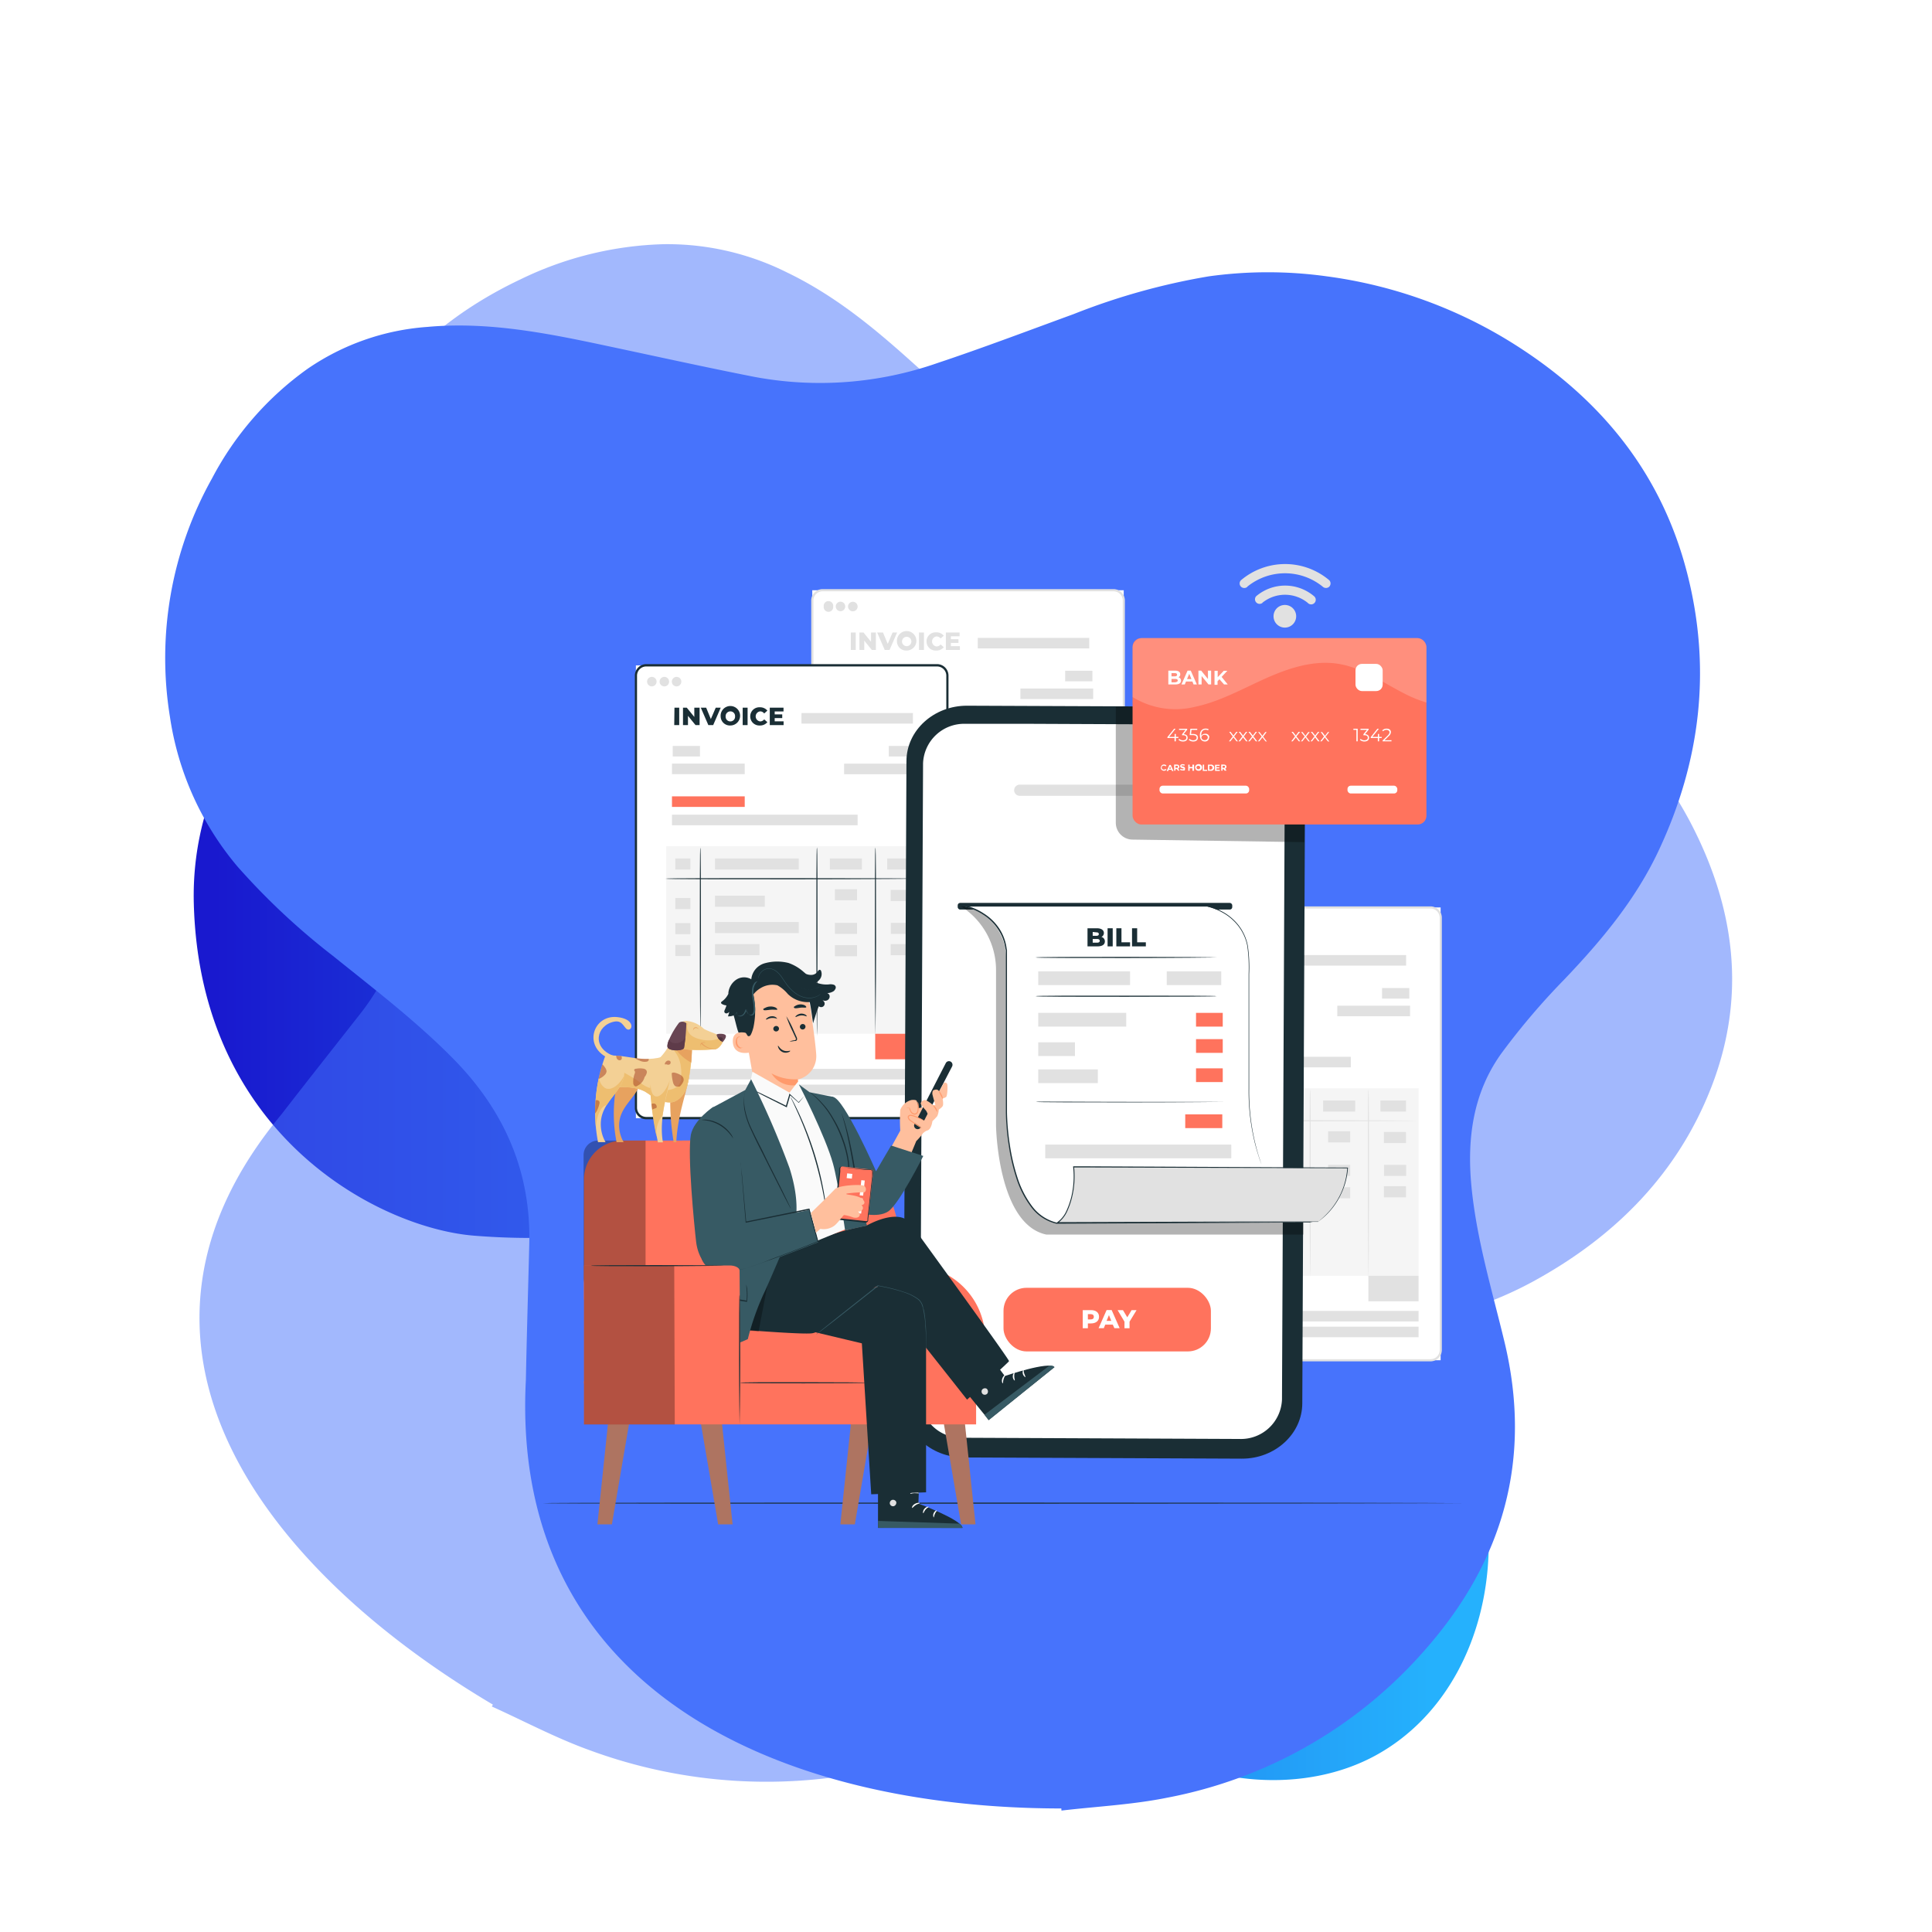 <svg xmlns="http://www.w3.org/2000/svg" xmlns:xlink="http://www.w3.org/1999/xlink" viewBox="0 0 256 256"><defs><style>.cls-1{isolation:isolate;}.cls-2{opacity:0.9;fill:url(#Degradado_sin_nombre_1815);}.cls-3,.cls-6{fill:#4773fc;}.cls-3,.cls-4{opacity:0.5;}.cls-5{opacity:0.35;mix-blend-mode:multiply;}.cls-7{fill:#fff;}.cls-8{fill:#e1e1e1;}.cls-9{fill:#f5f5f5;}.cls-10{fill:#1a2e35;}.cls-11{fill:#ff735d;}.cls-12{opacity:0.3;}.cls-13{opacity:0.2;}.cls-14{fill:#ae7461;}.cls-15{fill:#ffbf9d;}.cls-16{fill:#ff9a6c;}.cls-17{fill:#375a64;}.cls-18{fill:#fafafa;}.cls-19{fill:#e7a25f;}.cls-20{fill:#f3d095;}.cls-21{fill:#eebe70;}.cls-22{fill:#684553;}.cls-23{fill:#4e323d;}.cls-24{fill:#5e3b49;}.cls-25{opacity:0.49;}.cls-26{fill:#a0381e;}</style><linearGradient id="Degradado_sin_nombre_1815" x1="28.55" y1="138.83" x2="189.55" y2="138.83" gradientUnits="userSpaceOnUse"><stop offset="0" stop-color="#0000ca"></stop><stop offset="1" stop-color="#0da9fd"></stop></linearGradient></defs><g class="cls-1"><g id="Layer_1" data-name="Layer 1"><path class="cls-2" d="M175.71,41.81c-14.79-.5-26.27,9.49-32,21.76-4.5,9.75-6.5,21.57-15,28C113.56,102.86,98.19,88.6,84,79c-19.37-13.08-59.18,7.93-58.32,40.73.82,30.89,24.77,43,37.1,44a91.79,91.79,0,0,0,25-1.39c9.22-1.83,18.12-5.16,28-4.21s21.33,8.08,23,17.75c1.07,6.14-2,11.4-3.48,17C132,205,137.22,221,149.19,229.59c10.23,7.34,23.77,8.12,33.11,3s14.55-15.51,14.94-26.69a32.85,32.85,0,0,0-4.11-17.69c-5.06-8.75-14.43-14.46-22.84-20.44s-17-13.93-18.34-23.31c-1.38-10,6.32-17.55,15.07-21.09s18.89-4.4,27.48-8.23a34.92,34.92,0,0,0,19.69-39.69C210.42,58.42,192.94,42.39,175.71,41.81Z"></path><path class="cls-3" d="M223.92,108.84a56.88,56.88,0,0,0-15.43-18.26,58.33,58.33,0,0,0-13.23-7.82,96.18,96.18,0,0,0-17.87-5.17c-6.26-1.34-12.54-2.6-18.75-4.1A49.42,49.42,0,0,1,137.1,62.72c-4.8-4.24-9.48-8.58-14.2-12.88-5.67-5.16-11.39-10.26-18.62-13.74a35.41,35.41,0,0,0-16.47-3.74A46.07,46.07,0,0,0,69,37C59,41.73,51.41,48.68,46.63,58a32.55,32.55,0,0,0-3.52,19.35,75.86,75.86,0,0,0,4.1,15.28c2.12,6,4.46,12,5.79,18.27,1.81,8.46.33,16.31-5.28,23.45-3.49,4.45-7,8.88-10.46,13.35-24.92,30-3.13,59.69,28.05,78.17l-.14.25c4.27,1.93,8.41,4.14,12.82,5.74a67.77,67.77,0,0,0,39.55,2.32c15.42-3.67,26.32-11.93,31.87-25.58,2.42-5.94,4.46-12,7.82-17.65,3-5.07,7.12-9.22,13.23-11.28a104.49,104.49,0,0,1,12.47-3.19c7.08-1.43,13.94-3.26,20.2-6.67,11.22-6.12,19.26-14.58,23.6-25.68C231.47,132,229.92,120.25,223.92,108.84Z"></path><image class="cls-5" width="1023" height="1025" transform="translate(0.79 15) scale(0.24)"></image><path class="cls-6" d="M140.63,239.63c-37,0-73.09-15.44-70.95-56.76.12-6,.3-12,.45-18,.25-9.65-3.33-17.7-10-24.51-4.92-5-10.51-9.27-16-13.69A91.47,91.47,0,0,1,31.45,114.8,39.75,39.75,0,0,1,22.52,95,48.74,48.74,0,0,1,28.1,63.38a41.52,41.52,0,0,1,12.64-14.5A32,32,0,0,1,56.6,43.32c8.08-.74,15.92.83,23.75,2.5,6.52,1.38,13,2.82,19.57,4.11a47.19,47.19,0,0,0,24.34-1.84c6-2,12-4.28,18-6.47a88.2,88.2,0,0,1,17.89-5,56.79,56.79,0,0,1,15.68,0A61.78,61.78,0,0,1,199.66,45c11.92,7.25,20.4,17.25,23.91,31,3.22,12.61,1.77,24.81-3.73,36.58-3.06,6.57-7.6,12-12.55,17.19a93.13,93.13,0,0,0-8.32,9.77c-3.78,5.23-4.6,11.29-4,17.62.67,7,2.72,13.75,4.36,20.56,3.78,15.62-.15,29.19-10.6,41a60.21,60.21,0,0,1-34,19.47c-4.62.94-9.38,1.17-14.08,1.72Z"></path><polygon class="cls-7" points="148.9 138.21 107.63 138.21 107.63 78.21 148.9 78.21 148.9 78.21 148.9 138.21"></polygon><path class="cls-8" d="M147.54,138.35H109a1.51,1.51,0,0,1-1.51-1.51V79.57A1.52,1.52,0,0,1,109,78.06h38.55a1.51,1.51,0,0,1,1.5,1.51v57.27A1.5,1.5,0,0,1,147.54,138.35ZM109,78.35a1.22,1.22,0,0,0-1.22,1.22v57.27a1.23,1.23,0,0,0,1.22,1.23h38.55a1.23,1.23,0,0,0,1.22-1.23V79.57a1.22,1.22,0,0,0-1.22-1.22Z"></path><rect class="cls-8" x="111.64" y="131.67" width="34.34" height="1.4"></rect><rect class="cls-8" x="111.64" y="133.76" width="34.34" height="1.4"></rect><rect class="cls-9" x="111.64" y="102.16" width="34.34" height="24.85"></rect><path class="cls-10" d="M145.81,106.47s-7.67.08-17.14.08-17.14,0-17.14-.08,7.68-.07,17.14-.07S145.81,106.43,145.81,106.47Z"></path><path class="cls-10" d="M116.16,127s-.07-5.53-.07-12.35,0-12.35.07-12.35.08,5.53.08,12.35S116.2,127,116.16,127Z"></path><path class="cls-10" d="M131.61,127.3s-.07-5.59-.07-12.49,0-12.49.07-12.49.07,5.59.07,12.49S131.65,127.3,131.61,127.3Z"></path><path class="cls-10" d="M139.33,127.3s-.07-5.59-.07-12.49,0-12.49.07-12.49.08,5.59.08,12.49S139.38,127.3,139.33,127.3Z"></path><rect class="cls-8" x="112.84" y="103.79" width="2" height="1.47"></rect><rect class="cls-8" x="112.84" y="109.03" width="2" height="1.47"></rect><rect class="cls-8" x="112.84" y="112.35" width="2" height="1.47"></rect><rect class="cls-8" x="112.84" y="115.25" width="2" height="1.47"></rect><rect class="cls-8" x="133.33" y="103.79" width="4.25" height="1.47"></rect><rect class="cls-8" x="133.99" y="107.86" width="2.93" height="1.47"></rect><rect class="cls-8" x="133.99" y="112.32" width="2.93" height="1.47"></rect><rect class="cls-8" x="141.4" y="112.32" width="2.93" height="1.47"></rect><rect class="cls-8" x="133.99" y="115.28" width="2.93" height="1.47"></rect><rect class="cls-8" x="141.38" y="115.14" width="2.93" height="1.47"></rect><rect class="cls-8" x="141.38" y="107.96" width="2.93" height="1.47"></rect><rect class="cls-8" x="140.92" y="103.79" width="3.39" height="1.47"></rect><rect class="cls-8" x="118.1" y="103.79" width="11.1" height="1.47"></rect><rect class="cls-8" x="118.1" y="108.72" width="6.6" height="1.47"></rect><rect class="cls-8" x="118.1" y="112.21" width="11.1" height="1.47"></rect><rect class="cls-8" x="118.1" y="115.14" width="5.89" height="1.47"></rect><rect class="cls-8" x="139.33" y="127.02" width="6.65" height="3.38"></rect><rect class="cls-8" x="129.56" y="84.52" width="14.77" height="1.4"></rect><rect class="cls-8" x="112.51" y="88.88" width="3.61" height="1.4"></rect><rect class="cls-8" x="112.4" y="91.22" width="9.64" height="1.4"></rect><rect class="cls-8" x="141.14" y="88.88" width="3.61" height="1.4" transform="translate(285.89 179.16) rotate(180)"></rect><rect class="cls-8" x="135.22" y="91.22" width="9.64" height="1.4" transform="translate(280.07 183.85) rotate(180)"></rect><rect class="cls-8" x="112.4" y="95.56" width="9.64" height="1.4"></rect><rect class="cls-8" x="112.4" y="97.99" width="24.6" height="1.4"></rect><path class="cls-8" d="M112.74,83.81h.65v2.31h-.65Z"></path><path class="cls-8" d="M116.06,83.81v2.31h-.54l-1-1.23v1.23h-.64V83.81h.54l1,1.23V83.81Z"></path><path class="cls-8" d="M118.87,83.81l-1,2.31h-.64l-1-2.31H117l.63,1.51.64-1.51Z"></path><path class="cls-8" d="M118.85,85a1.29,1.29,0,1,1,1.29,1.2A1.22,1.22,0,0,1,118.85,85Zm1.91,0a.62.62,0,1,0-1.24,0,.62.62,0,1,0,1.24,0Z"></path><path class="cls-8" d="M121.77,83.81h.66v2.31h-.66Z"></path><path class="cls-8" d="M122.77,85a1.2,1.2,0,0,1,1.28-1.21,1.22,1.22,0,0,1,1,.44l-.41.37a.72.72,0,0,0-.55-.27.67.67,0,0,0,0,1.33.72.72,0,0,0,.55-.27l.41.37a1.22,1.22,0,0,1-1,.44A1.2,1.2,0,0,1,122.77,85Z"></path><path class="cls-8" d="M127.19,85.62v.5h-1.86V83.81h1.82v.5H126v.39h1v.49h-1v.43Z"></path><path class="cls-8" d="M110.4,80.36a.63.63,0,1,1-1.25,0,.63.63,0,1,1,1.25,0Z"></path><path class="cls-8" d="M112,80.36a.63.63,0,0,1-.63.63.64.64,0,0,1-.63-.63.63.63,0,0,1,.63-.63A.63.63,0,0,1,112,80.36Z"></path><path class="cls-8" d="M113.64,80.36A.63.63,0,0,1,113,81a.64.64,0,0,1-.63-.63.63.63,0,0,1,.63-.63A.63.63,0,0,1,113.64,80.36Z"></path><rect class="cls-7" x="149.62" y="120.24" width="41.27" height="60"></rect><path class="cls-8" d="M189.53,180.39H151a1.52,1.52,0,0,1-1.51-1.51V121.61A1.51,1.51,0,0,1,151,120.1h38.55a1.5,1.5,0,0,1,1.5,1.51v57.27A1.51,1.51,0,0,1,189.53,180.39Zm-38.55-60a1.23,1.23,0,0,0-1.22,1.23v57.27A1.22,1.22,0,0,0,151,180.1h38.55a1.22,1.22,0,0,0,1.22-1.22V121.61a1.23,1.23,0,0,0-1.22-1.23Z"></path><rect class="cls-8" x="153.63" y="173.7" width="34.34" height="1.4"></rect><rect class="cls-8" x="153.63" y="175.79" width="34.34" height="1.4"></rect><rect class="cls-9" x="153.63" y="144.2" width="34.34" height="24.85"></rect><path class="cls-8" d="M187.8,148.51s-7.67.07-17.14.07-17.14,0-17.14-.07,7.68-.08,17.14-.08S187.8,148.47,187.8,148.51Z"></path><path class="cls-8" d="M158.15,169.05s-.07-5.53-.07-12.35,0-12.34.07-12.34.08,5.52.08,12.34S158.19,169.05,158.15,169.05Z"></path><path class="cls-8" d="M173.6,169.34s-.07-5.6-.07-12.49,0-12.49.07-12.49.07,5.59.07,12.49S173.64,169.34,173.6,169.34Z"></path><path class="cls-8" d="M181.32,169.34s-.07-5.6-.07-12.49,0-12.49.07-12.49.08,5.59.08,12.49S181.36,169.34,181.32,169.34Z"></path><rect class="cls-8" x="154.83" y="145.82" width="2" height="1.47"></rect><rect class="cls-8" x="154.83" y="151.06" width="2" height="1.47"></rect><rect class="cls-8" x="154.83" y="154.38" width="2" height="1.47"></rect><rect class="cls-8" x="154.83" y="157.29" width="2" height="1.47"></rect><rect class="cls-8" x="175.32" y="145.82" width="4.25" height="1.47"></rect><rect class="cls-8" x="175.98" y="149.9" width="2.93" height="1.47"></rect><rect class="cls-8" x="175.98" y="154.35" width="2.93" height="1.47"></rect><rect class="cls-8" x="183.39" y="154.35" width="2.93" height="1.47"></rect><rect class="cls-8" x="175.98" y="157.31" width="2.93" height="1.47"></rect><rect class="cls-8" x="183.37" y="157.18" width="2.93" height="1.47"></rect><rect class="cls-8" x="183.37" y="149.99" width="2.93" height="1.47"></rect><rect class="cls-8" x="182.91" y="145.82" width="3.39" height="1.47"></rect><rect class="cls-8" x="160.09" y="145.82" width="11.1" height="1.47"></rect><rect class="cls-8" x="160.09" y="150.75" width="6.6" height="1.47"></rect><rect class="cls-8" x="160.09" y="154.24" width="11.1" height="1.47"></rect><rect class="cls-8" x="160.09" y="157.18" width="5.89" height="1.47"></rect><rect class="cls-8" x="181.32" y="169.05" width="6.65" height="3.38"></rect><rect class="cls-8" x="171.55" y="126.55" width="14.77" height="1.4"></rect><rect class="cls-8" x="154.5" y="130.91" width="3.61" height="1.4"></rect><rect class="cls-8" x="154.39" y="133.26" width="9.64" height="1.4"></rect><rect class="cls-8" x="183.13" y="130.91" width="3.61" height="1.4" transform="translate(369.87 263.23) rotate(180)"></rect><rect class="cls-8" x="177.21" y="133.26" width="9.64" height="1.4" transform="translate(364.05 267.92) rotate(180)"></rect><rect class="cls-8" x="154.39" y="137.59" width="9.64" height="1.4"></rect><rect class="cls-8" x="154.39" y="140.03" width="24.6" height="1.4"></rect><path class="cls-8" d="M154.73,125.84h.65v2.32h-.65Z"></path><path class="cls-8" d="M158.05,125.84v2.32h-.54l-1-1.24v1.24h-.64v-2.32h.54l1,1.24v-1.24Z"></path><path class="cls-8" d="M160.86,125.84l-1,2.32h-.64l-1-2.32h.71l.63,1.51.64-1.51Z"></path><path class="cls-8" d="M160.84,127a1.29,1.29,0,1,1,1.29,1.2A1.21,1.21,0,0,1,160.84,127Zm1.91,0a.62.62,0,1,0-.62.66A.62.62,0,0,0,162.75,127Z"></path><path class="cls-8" d="M163.76,125.84h.66v2.32h-.66Z"></path><path class="cls-8" d="M164.76,127a1.2,1.2,0,0,1,1.28-1.2,1.21,1.21,0,0,1,1,.43l-.41.38a.69.69,0,0,0-.55-.27.66.66,0,0,0,0,1.32.72.72,0,0,0,.55-.27l.41.38a1.21,1.21,0,0,1-1,.43A1.2,1.2,0,0,1,164.76,127Z"></path><path class="cls-8" d="M169.18,127.65v.51h-1.86v-2.32h1.82v.51H168v.39h1v.49h-1v.42Z"></path><path class="cls-8" d="M152.39,122.39a.63.63,0,1,1-.63-.63A.63.63,0,0,1,152.39,122.39Z"></path><path class="cls-8" d="M154,122.39a.63.63,0,0,1-.63.63.63.63,0,0,1,0-1.26A.63.63,0,0,1,154,122.39Z"></path><path class="cls-8" d="M155.63,122.39a.63.63,0,0,1-.63.63.63.63,0,0,1,0-1.26A.63.63,0,0,1,155.63,122.39Z"></path><path class="cls-8" d="M165.27,77.74a7.92,7.92,0,0,1,10,0,.63.63,0,0,0,.86,0,.62.62,0,0,0,0-.86,9.05,9.05,0,0,0-11.69,0,.6.6,0,0,0,0,.86.62.62,0,0,0,.86,0Z"></path><path class="cls-8" d="M167.27,79.87a4.77,4.77,0,0,1,6,0,.61.61,0,1,0,.86-.86,5.93,5.93,0,0,0-7.69,0,.61.61,0,0,0,.86.86Z"></path><path class="cls-8" d="M171.75,81.66a1.5,1.5,0,1,1-1.5-1.5A1.5,1.5,0,0,1,171.75,81.66Z"></path><path class="cls-10" d="M193.9,199.18s-27.3.07-61,.07-61,0-61-.07,27.29-.08,61-.08S193.9,199.14,193.9,199.18Z"></path><rect class="cls-7" x="84.26" y="88.17" width="41.27" height="60"></rect><path class="cls-10" d="M124.17,148.31H85.63a1.51,1.51,0,0,1-1.51-1.51V89.53A1.52,1.52,0,0,1,85.63,88h38.54a1.52,1.52,0,0,1,1.51,1.51V146.8A1.51,1.51,0,0,1,124.17,148.31Zm-38.54-60a1.22,1.22,0,0,0-1.22,1.22V146.8A1.23,1.23,0,0,0,85.63,148h38.54a1.22,1.22,0,0,0,1.22-1.23V89.53a1.22,1.22,0,0,0-1.22-1.22Z"></path><rect class="cls-8" x="88.28" y="141.63" width="34.34" height="1.4"></rect><rect class="cls-8" x="88.28" y="143.72" width="34.34" height="1.4"></rect><rect class="cls-9" x="88.28" y="112.12" width="34.34" height="24.85"></rect><path class="cls-10" d="M122.45,116.43s-7.68.08-17.14.08-17.14,0-17.14-.08,7.67-.07,17.14-.07S122.45,116.39,122.45,116.43Z"></path><path class="cls-10" d="M92.8,137s-.07-5.53-.07-12.35,0-12.35.07-12.35.08,5.53.08,12.35S92.84,137,92.8,137Z"></path><path class="cls-10" d="M108.25,137.26s-.08-5.59-.08-12.49,0-12.49.08-12.49.07,5.59.07,12.49S108.29,137.26,108.25,137.26Z"></path><path class="cls-10" d="M116,137.26s-.07-5.59-.07-12.49,0-12.49.07-12.49.08,5.59.08,12.49S116,137.26,116,137.26Z"></path><rect class="cls-8" x="89.48" y="113.75" width="2" height="1.47"></rect><rect class="cls-8" x="89.48" y="118.99" width="2" height="1.47"></rect><rect class="cls-8" x="89.48" y="122.31" width="2" height="1.47"></rect><rect class="cls-8" x="89.48" y="125.21" width="2" height="1.47"></rect><rect class="cls-8" x="109.96" y="113.75" width="4.25" height="1.47"></rect><rect class="cls-8" x="110.63" y="117.82" width="2.93" height="1.47"></rect><rect class="cls-8" x="110.63" y="122.28" width="2.93" height="1.47"></rect><rect class="cls-8" x="118.04" y="122.28" width="2.93" height="1.47"></rect><rect class="cls-8" x="110.63" y="125.24" width="2.93" height="1.47"></rect><rect class="cls-8" x="118.02" y="125.1" width="2.93" height="1.47"></rect><rect class="cls-8" x="118.02" y="117.92" width="2.93" height="1.47"></rect><rect class="cls-8" x="117.56" y="113.75" width="3.39" height="1.47"></rect><rect class="cls-8" x="94.74" y="113.75" width="11.1" height="1.47"></rect><rect class="cls-8" x="94.74" y="118.68" width="6.6" height="1.47"></rect><rect class="cls-8" x="94.74" y="122.17" width="11.1" height="1.47"></rect><rect class="cls-8" x="94.74" y="125.1" width="5.89" height="1.47"></rect><rect class="cls-11" x="115.97" y="136.98" width="6.65" height="3.38"></rect><rect class="cls-8" x="106.2" y="94.48" width="14.77" height="1.4"></rect><rect class="cls-8" x="89.14" y="98.84" width="3.61" height="1.4"></rect><rect class="cls-8" x="89.04" y="101.18" width="9.64" height="1.4"></rect><rect class="cls-8" x="117.78" y="98.84" width="3.61" height="1.4" transform="translate(239.16 199.08) rotate(180)"></rect><rect class="cls-8" x="111.85" y="101.18" width="9.64" height="1.4" transform="translate(233.34 203.77) rotate(180)"></rect><rect class="cls-11" x="89.04" y="105.52" width="9.64" height="1.4"></rect><rect class="cls-8" x="89.04" y="107.95" width="24.6" height="1.4"></rect><path class="cls-10" d="M89.37,93.77H90v2.31h-.66Z"></path><path class="cls-10" d="M92.7,93.77v2.31h-.54l-1-1.23v1.23H90.5V93.77H91l1,1.23V93.77Z"></path><path class="cls-10" d="M95.5,93.77l-1,2.31h-.64l-1-2.31h.71l.62,1.51.65-1.51Z"></path><path class="cls-10" d="M95.49,94.93a1.29,1.29,0,1,1,1.29,1.2A1.22,1.22,0,0,1,95.49,94.93Zm1.91,0a.62.62,0,0,0-.62-.67.63.63,0,0,0-.63.67.62.62,0,0,0,.63.66A.62.62,0,0,0,97.4,94.93Z"></path><path class="cls-10" d="M98.41,93.77h.65v2.31h-.65Z"></path><path class="cls-10" d="M99.41,94.93a1.2,1.2,0,0,1,1.27-1.21,1.24,1.24,0,0,1,1,.44l-.42.38a.66.66,0,0,0-.54-.28.67.67,0,0,0,0,1.33.68.68,0,0,0,.54-.27l.42.37a1.24,1.24,0,0,1-1,.44A1.2,1.2,0,0,1,99.41,94.93Z"></path><path class="cls-10" d="M103.83,95.58v.5H102V93.77h1.82v.5h-1.17v.39h1v.49h-1v.43Z"></path><path class="cls-8" d="M87,90.32a.63.63,0,1,1-1.26,0,.63.63,0,1,1,1.26,0Z"></path><path class="cls-8" d="M88.66,90.32a.63.63,0,1,1-1.26,0,.63.63,0,0,1,1.26,0Z"></path><path class="cls-8" d="M90.28,90.32a.63.63,0,0,1-1.26,0,.63.63,0,0,1,1.26,0Z"></path><path class="cls-10" d="M164.51,193.28l-36.79-.16c-4.43,0-8-3.33-8-7.41l.39-84.85c0-4.08,3.63-7.37,8.05-7.35h0l36.78.15c4.42,0,8,3.33,8,7.4l-.38,84.87c0,4.07-3.61,7.36-8,7.35Z"></path><path class="cls-7" d="M164.67,96l-7.13,0-20.83-.09H134.2l-6.25,0a5.45,5.45,0,0,0-5.64,5.22h0l-.38,84.11a5.44,5.44,0,0,0,5.59,5.27h0l36.72.16a5.44,5.44,0,0,0,5.63-5.23h0l.38-84.11A5.42,5.42,0,0,0,164.67,96Z"></path><path class="cls-10" d="M165,103.51a.47.47,0,0,1-.46.46.46.46,0,0,1-.46-.46.45.45,0,0,1,.46-.46h0A.46.46,0,0,1,165,103.51Z"></path><path class="cls-10" d="M165,105.17a.47.47,0,0,1-.46.46.47.47,0,0,1-.46-.47.46.46,0,0,1,.92,0Z"></path><path class="cls-10" d="M165,106.81a.47.47,0,1,1-.93,0,.47.47,0,0,1,.46-.47h0A.47.47,0,0,1,165,106.81Z"></path><path class="cls-8" d="M155.73,105.45H135.12a.74.74,0,0,1-.74-.74h0a.74.74,0,0,1,.74-.74h20.61a.74.74,0,0,1,.74.74h0A.74.74,0,0,1,155.73,105.45Z"></path><rect class="cls-11" x="132.97" y="170.64" width="27.48" height="8.43" rx="3.05"></rect><path class="cls-7" d="M145.63,174.48c0,.54-.41.88-1.07.88h-.41V176h-.68v-2.4h1.09C145.22,173.59,145.63,173.93,145.63,174.48Zm-.69,0c0-.22-.14-.35-.42-.35h-.37v.7h.37C144.8,174.83,144.94,174.7,144.94,174.48Z"></path><path class="cls-7" d="M147.45,175.52h-1l-.19.47h-.69l1.06-2.4h.67l1.06,2.4h-.7Zm-.2-.5-.31-.76-.31.76Z"></path><path class="cls-7" d="M149.67,175.13V176H149v-.87l-.91-1.53h.71l.57.95.57-.95h.66Z"></path><rect class="cls-10" x="126.9" y="119.64" width="36.38" height="0.88" rx="0.32"></rect><g class="cls-12"><path d="M165.72,155.82a28.29,28.29,0,0,1-1.66-9.69v-17.6a10,10,0,0,0-4.67-8.45H127.31a10,10,0,0,1,4.67,8.45v20.66s.2,13.06,6.68,14.4l31.05,0h3v-2C170.88,160.1,166.68,158.48,165.72,155.82Z"></path></g><path class="cls-7" d="M167.05,154.27a28.29,28.29,0,0,1-1.66-9.69V127a7,7,0,0,0-5.53-6.91H127.77a7,7,0,0,1,5.54,6.91v20.66s.21,13.06,6.68,14.39l33.58-.14C170.33,161.23,168.29,157.67,167.05,154.27Z"></path><path class="cls-10" d="M167.05,154.27l.26.64c.17.42.42,1.06.82,1.85a14.55,14.55,0,0,0,1.78,2.74,8.63,8.63,0,0,0,1.52,1.41,5.71,5.71,0,0,0,2.15,1l.34.07h-.35l-33.58.17h0a5.87,5.87,0,0,1-3.38-2.24,12.81,12.81,0,0,1-1.93-3.77,26.21,26.21,0,0,1-1-4.26,32.86,32.86,0,0,1-.4-4.48V127l0-.69,0-.35c0-.11-.05-.22-.07-.34a6,6,0,0,0-1-2.53,6.56,6.56,0,0,0-1.93-1.89,7.72,7.72,0,0,0-2.45-1.06l-.64-.14h32.75a7.24,7.24,0,0,1,1.94.75,6.78,6.78,0,0,1,1.65,1.2,6.34,6.34,0,0,1,1.82,3.42,20.29,20.29,0,0,1,.17,3.71c0,1.2,0,2.37,0,3.5,0,4.52,0,8.46,0,11.7a29.16,29.16,0,0,0,.86,7.43c.21.84.41,1.48.55,1.9l.16.48a1.27,1.27,0,0,1,.05.16l-.23-.63c-.14-.43-.35-1.06-.57-1.9a28.94,28.94,0,0,1-.89-7.44c0-3.24,0-7.18,0-11.7v-3.5a20.91,20.91,0,0,0-.17-3.69,6.24,6.24,0,0,0-1.8-3.36,6.61,6.61,0,0,0-1.62-1.18,7.86,7.86,0,0,0-1.91-.73h0l-32.09,0,0-.15a7.55,7.55,0,0,1,2.51,1.08,6.8,6.8,0,0,1,2,1.93,6.31,6.31,0,0,1,1,2.59c0,.11.05.23.06.34l0,.35,0,.71v1.4c0,6.54,0,12.89,0,19a32.85,32.85,0,0,0,.4,4.46,26.64,26.64,0,0,0,1,4.23,12.71,12.71,0,0,0,1.91,3.74A5.77,5.77,0,0,0,140,162h0l33.58-.12v.08a6,6,0,0,1-2.17-1,8.75,8.75,0,0,1-1.52-1.44,14,14,0,0,1-1.77-2.76c-.4-.79-.64-1.43-.81-1.85Z"></path><path class="cls-8" d="M174.68,161.9a9.63,9.63,0,0,0,3.88-7.11l-36.27-.14a11.69,11.69,0,0,1-.56,5,4.7,4.7,0,0,1-1.57,2.38Z"></path><path class="cls-10" d="M174.68,161.9H174l-1.94,0-7.24.06-24.67.13h-.24l.19-.14a3.73,3.73,0,0,0,1.19-1.47,10.39,10.39,0,0,0,.65-1.85,11.66,11.66,0,0,0,.26-4v-.09h1.14l35.22.17h.05v.05a9.46,9.46,0,0,1-.89,3.41,9.4,9.4,0,0,1-2.59,3.35c-.29.23-.45.34-.45.34l.11-.09.33-.27a11.18,11.18,0,0,0,1.14-1.15,9.85,9.85,0,0,0,1.4-2.2,9.53,9.53,0,0,0,.86-3.4l0,.05-35.22-.11h-1.05l.07-.08a11.68,11.68,0,0,1-.27,4.05,10.32,10.32,0,0,1-.66,1.89,4,4,0,0,1-1.23,1.52l0-.13,24.66-.08h9.87Z"></path><path class="cls-10" d="M161.21,126.87s-5.36.07-12,.07-12,0-12-.07,5.36-.08,12-.08S161.21,126.83,161.21,126.87Z"></path><path class="cls-10" d="M161.21,132c0,.05-5.36.08-12,.08s-12,0-12-.08,5.36-.07,12-.07S161.21,131.93,161.21,132Z"></path><path class="cls-10" d="M162.64,146s-5.69.07-12.69.07-12.69,0-12.69-.07S142.94,146,150,146,162.64,146,162.64,146Z"></path><path class="cls-10" d="M146.4,124.74c0,.42-.34.66-1,.66h-1.3V123h1.23c.63,0,.94.26.94.63a.57.57,0,0,1-.33.52A.59.59,0,0,1,146.4,124.74Zm-1.61-1.25V124h.47c.23,0,.34-.08.34-.23s-.11-.23-.34-.23Zm.93,1.18c0-.17-.13-.25-.36-.25h-.57v.49h.57C145.59,124.91,145.72,124.83,145.72,124.67Z"></path><path class="cls-10" d="M146.76,123h.68v2.4h-.68Z"></path><path class="cls-10" d="M147.92,123h.68v1.86h1.14v.54h-1.82Z"></path><path class="cls-10" d="M150,123h.68v1.86h1.15v.54H150Z"></path><rect class="cls-8" x="137.57" y="128.71" width="12.17" height="1.82"></rect><rect class="cls-8" x="154.6" y="128.71" width="7.22" height="1.82"></rect><rect class="cls-8" x="137.57" y="134.21" width="11.66" height="1.82"></rect><rect class="cls-8" x="137.57" y="138.11" width="4.87" height="1.82"></rect><rect class="cls-8" x="137.57" y="141.7" width="7.9" height="1.82"></rect><rect class="cls-8" x="138.5" y="151.66" width="24.65" height="1.82"></rect><rect class="cls-11" x="158.48" y="134.21" width="3.54" height="1.82"></rect><rect class="cls-11" x="158.48" y="137.69" width="3.54" height="1.82"></rect><rect class="cls-11" x="158.48" y="141.56" width="3.54" height="1.82"></rect><rect class="cls-11" x="157.05" y="147.66" width="4.91" height="1.82"></rect><g class="cls-12"><path d="M172.84,111.59l-22.76-.34a2.23,2.23,0,0,1-2.23-2.23V93.62h16.62c4.44,0,8.48,2.85,8.48,8Z"></path></g><rect class="cls-11" x="150.07" y="84.55" width="38.94" height="24.7" rx="1.16"></rect><path class="cls-7" d="M156.49,90.19c0,.32-.26.5-.74.5h-.94V88.86h.89c.46,0,.69.2.69.48a.42.42,0,0,1-.24.4A.46.46,0,0,1,156.49,90.19Zm-1.26-1v.43h.42c.21,0,.32-.07.32-.21s-.11-.22-.32-.22Zm.83,1c0-.15-.12-.23-.34-.23h-.49v.45h.49C155.94,90.37,156.06,90.31,156.06,90.15Z"></path><path class="cls-7" d="M158,90.3h-.85l-.16.39h-.44l.81-1.83h.42l.81,1.83h-.44Zm-.13-.32-.29-.7-.29.7Z"></path><path class="cls-7" d="M160.48,88.86v1.83h-.35l-.91-1.11v1.11h-.42V88.86h.36l.9,1.11V88.86Z"></path><path class="cls-7" d="M161.58,90l-.25.27v.47h-.4V88.88h.42v.85l.81-.85h.47l-.76.81.81,1h-.49Z"></path><path class="cls-7" d="M156.14,97.79h-.33v.44h-.18v-.44h-.94v-.12l.89-1.11h.19l-.86,1.08h.73v-.39h.17v.39h.33Z"></path><path class="cls-7" d="M157.37,97.75c0,.27-.2.5-.6.5a.85.85,0,0,1-.61-.22l.09-.13a.7.7,0,0,0,.52.19c.27,0,.43-.13.43-.34s-.14-.33-.45-.33h-.12v-.13l.46-.58h-.86v-.15h1.08v.12l-.47.6C157.2,97.31,157.37,97.49,157.37,97.75Z"></path><path class="cls-7" d="M158.73,97.74c0,.29-.2.51-.61.51a.84.84,0,0,1-.6-.22l.09-.13a.69.69,0,0,0,.51.19c.29,0,.44-.14.44-.34s-.14-.35-.56-.35h-.36l.09-.84h.91v.15h-.76l-.06.54H158C158.54,97.25,158.73,97.44,158.73,97.74Z"></path><path class="cls-7" d="M160.21,97.73a.52.52,0,0,1-.53.52h0c-.45,0-.69-.31-.69-.84s.31-.87.77-.87a.86.86,0,0,1,.39.09l-.07.14a.69.69,0,0,0-.32-.08c-.36,0-.59.24-.59.69v.14a.55.55,0,0,1,.51-.29.51.51,0,0,1,.57.44Zm-.17,0c0-.22-.16-.36-.42-.36a.39.39,0,0,0-.43.34v0a.39.39,0,0,0,.44.36.37.37,0,0,0,.41-.32v0Z"></path><path class="cls-7" d="M163.84,98.23l-.4-.52-.41.52h-.19l.5-.64-.47-.62h.19l.38.5.37-.5H164l-.47.61.5.65Z"></path><path class="cls-7" d="M165.12,98.23l-.41-.52-.4.52h-.2l.5-.64-.47-.62h.19l.38.5.38-.5h.18l-.46.61.5.65Z"></path><path class="cls-7" d="M166.4,98.23l-.4-.52-.41.52h-.19l.5-.64-.48-.62h.2l.38.5.38-.5h.18l-.47.61.5.65Z"></path><path class="cls-7" d="M167.68,98.23l-.4-.52-.41.52h-.19l.5-.64L166.7,97h.19l.38.5.38-.5h.19l-.47.61.5.65Z"></path><path class="cls-7" d="M172.1,98.23l-.4-.52-.41.52h-.19l.5-.65-.47-.61h.19l.38.49.37-.49h.2l-.49.61.51.65Z"></path><path class="cls-7" d="M173.37,98.23l-.4-.52-.4.52h-.19l.5-.64L172.4,97h.2l.37.5.38-.5h.19l-.47.61.5.65Z"></path><path class="cls-7" d="M174.65,98.23l-.4-.52-.4.52h-.19l.51-.65-.48-.61h.19l.38.49.38-.49h.18l-.47.61.5.65Z"></path><path class="cls-7" d="M175.94,98.23l-.4-.52-.41.52h-.19l.5-.64L175,97h.19l.38.5.38-.5h.18l-.49.61.51.65Z"></path><path class="cls-7" d="M179.9,96.56v1.67h-.17V96.71h-.4v-.15Z"></path><path class="cls-7" d="M181.41,97.75c0,.27-.2.5-.61.5a.84.84,0,0,1-.6-.22l.09-.13a.69.69,0,0,0,.51.19c.27,0,.44-.13.44-.34s-.15-.33-.46-.33h-.12v-.13l.47-.58h-.86v-.15h1.08v.12l-.47.6C181.23,97.31,181.41,97.49,181.41,97.75Z"></path><path class="cls-7" d="M183.08,97.79h-.34v.44h-.17v-.44h-.94v-.12l.88-1.11h.2l-.86,1.08h.73v-.39h.16v.39h.34Z"></path><path class="cls-7" d="M184.38,98.08v.15H183.2v-.11l.7-.68c.18-.19.22-.3.22-.42s-.14-.31-.39-.31a.58.58,0,0,0-.46.19l-.12-.11a.77.77,0,0,1,.59-.24c.34,0,.56.17.56.45a.73.73,0,0,1-.27.53l-.57.56Z"></path><path class="cls-7" d="M153.83,101.72a.41.41,0,0,1,.4-.42h0a.44.44,0,0,1,.33.14l-.12.11a.25.25,0,0,0-.2-.09.26.26,0,1,0,0,.51h0a.25.25,0,0,0,.2-.09l.12.11a.44.44,0,0,1-.76-.25Z"></path><path class="cls-7" d="M155.23,102h-.37l-.08.17h-.19l.36-.81h.18l.36.81h-.19Zm-.06-.14-.13-.31-.12.31Z"></path><path class="cls-7" d="M156.09,102.12l-.16-.22h-.17v.22h-.18v-.81h.34c.22,0,.35.11.35.29a.26.26,0,0,1-.16.25l.18.26Zm-.18-.65h-.15v.27h.15c.12,0,.17,0,.17-.14s-.05-.13-.17-.13Z"></path><path class="cls-7" d="M156.36,102l.06-.14a.5.5,0,0,0,.27.08c.11,0,.15,0,.15-.08s-.46-.05-.46-.35c0-.13.11-.25.34-.25a.68.68,0,0,1,.27.07l-.06.14a.55.55,0,0,0-.22-.06c-.11,0-.16,0-.16.09s.47,0,.47.34-.11.25-.34.25A.59.59,0,0,1,156.36,102Z"></path><path class="cls-7" d="M158.22,101.32v.81H158v-.33h-.37v.33h-.18v-.81h.18v.31H158v-.31Z"></path><path class="cls-7" d="M158.35,101.72a.44.44,0,0,1,.41-.46.44.44,0,1,1,.05.87h0a.42.42,0,0,1-.44-.39Zm.69,0a.26.26,0,0,0-.26-.25.24.24,0,0,0-.24.26.25.25,0,0,0,.49,0h0Z"></path><path class="cls-7" d="M159.37,101.32h.18V102h.4v.15h-.58Z"></path><path class="cls-7" d="M160.06,101.32h.36a.41.41,0,1,1,0,.81h-.36Zm.35.65a.25.25,0,0,0,.25-.25.25.25,0,0,0-.24-.25h-.18v.5Z"></path><path class="cls-7" d="M161.63,102v.15H161v-.81h.6v.14h-.41v.18h.37v.15h-.37V102Z"></path><path class="cls-7" d="M162.28,102.12l-.16-.22H162v.22h-.18v-.81h.34c.21,0,.35.11.35.29a.26.26,0,0,1-.16.25l.17.26Zm-.18-.65H162v.27h.15c.11,0,.17,0,.17-.14s-.05-.13-.16-.13Z"></path><rect class="cls-7" x="153.64" y="104.11" width="11.88" height="1.03" rx="0.43"></rect><rect class="cls-7" x="178.55" y="104.11" width="6.6" height="1.03" rx="0.43"></rect><g class="cls-13"><path class="cls-7" d="M187.72,84.55H151.37a1.3,1.3,0,0,0-1.3,1.29v6.52a10.82,10.82,0,0,0,8.26,1.3c3.3-.69,6.28-2.38,9.36-3.76s6.45-2.49,9.77-1.92c3.14.54,5.81,2.49,8.65,3.93a17,17,0,0,0,2.9,1.18V85.84A1.29,1.29,0,0,0,187.72,84.55Z"></path></g><rect class="cls-7" x="179.61" y="87.97" width="3.6" height="3.6" rx="0.85"></rect><polygon class="cls-14" points="97.07 201.99 95.16 201.99 92.84 188.45 95.65 188.45 97.07 201.99"></polygon><polygon class="cls-14" points="79.16 201.99 81.08 201.99 83.39 188.45 80.58 188.45 79.16 201.99"></polygon><polygon class="cls-14" points="129.26 201.99 127.35 201.99 125.03 188.45 127.84 188.45 129.26 201.99"></polygon><polygon class="cls-14" points="111.35 201.99 113.27 201.99 115.58 188.45 112.77 188.45 111.35 201.99"></polygon><rect class="cls-11" x="77.38" y="183.03" width="51.96" height="5.71"></rect><rect class="cls-11" x="88.87" y="172.21" width="37.22" height="7.94" rx="2.87"></rect><path class="cls-11" d="M114.83,167.68h5.93a9.79,9.79,0,0,1,9.79,9.79v5.71a0,0,0,0,1,0,0H114.83a0,0,0,0,1,0,0v-15.5A0,0,0,0,1,114.83,167.68Z"></path><path class="cls-11" d="M90.42,151.13H106a13.11,13.11,0,0,1,13.11,13.11v8a0,0,0,0,1,0,0H90.42a0,0,0,0,1,0,0V151.13A0,0,0,0,1,90.42,151.13Z"></path><polygon class="cls-11" points="124.97 183.27 92.84 183.3 92.84 179.73 124.97 179.73 124.97 183.27"></polygon><path class="cls-11" d="M82.51,151.13h28a0,0,0,0,1,0,0v21.08a0,0,0,0,1,0,0H77.38a0,0,0,0,1,0,0V156.27A5.14,5.14,0,0,1,82.51,151.13Z"></path><g class="cls-12"><path d="M79.3,151.13h6.24a0,0,0,0,1,0,0v18.13a3,3,0,0,1-3,3H80.33a3,3,0,0,1-3-3v-16.2A1.92,1.92,0,0,1,79.3,151.13Z"></path></g><path class="cls-15" d="M100,143.89,98.43,135c-.42-2.7.8-5.2,3.52-5.55l.25,0a4.9,4.9,0,0,1,5.18,4.16c.35,2.35.71,4.95.78,6.22a3.16,3.16,0,0,1-2.45,3.21s.16,1.59.25,2.35h0l-.44,2Z"></path><path class="cls-16" d="M105.71,143a6.36,6.36,0,0,1-3.48-.77,3.26,3.26,0,0,0,3.55,1.5Z"></path><path class="cls-10" d="M106.73,136a.38.38,0,0,1-.33.41.36.36,0,0,1-.41-.32.38.38,0,0,1,.33-.4A.36.36,0,0,1,106.73,136Z"></path><path class="cls-10" d="M106.89,134.66c0,.05-.34-.14-.74-.11s-.69.25-.73.2,0-.11.14-.21a1.07,1.07,0,0,1,.58-.23,1.1,1.1,0,0,1,.6.15C106.87,134.55,106.91,134.63,106.89,134.66Z"></path><path class="cls-10" d="M103.22,136.26a.38.38,0,0,1-.34.41.37.37,0,0,1-.41-.31.38.38,0,0,1,.34-.41A.37.37,0,0,1,103.22,136.26Z"></path><path class="cls-10" d="M103,135s-.34-.14-.75-.11-.68.25-.73.2,0-.11.14-.21a1,1,0,0,1,.59-.22.92.92,0,0,1,.59.15C102.92,134.91,103,135,103,135Z"></path><path class="cls-10" d="M104.61,138a2.76,2.76,0,0,1,.64-.16c.1,0,.2-.05.21-.12a.5.5,0,0,0-.09-.3l-.35-.76a14.45,14.45,0,0,1-.83-2,12.7,12.7,0,0,1,1,1.94l.34.76a.61.61,0,0,1,.08.4.27.27,0,0,1-.16.17l-.17,0A2.94,2.94,0,0,1,104.61,138Z"></path><path class="cls-10" d="M103,133.75c0,.11-.44,0-.92.05s-.87.12-.92,0,0-.15.21-.24a1.46,1.46,0,0,1,.7-.19,1.47,1.47,0,0,1,.71.14C102.93,133.61,103,133.7,103,133.75Z"></path><path class="cls-10" d="M106.83,133.47c-.08.1-.41,0-.81.06s-.72.12-.8,0,0-.14.14-.23a1.31,1.31,0,0,1,.65-.21,1.29,1.29,0,0,1,.65.13C106.81,133.33,106.86,133.42,106.83,133.47Z"></path><path class="cls-15" d="M98.77,136.8s-1.84-.41-1.66,1.38,2.25,1.28,2.25,1.28S98.77,136.8,98.77,136.8Z"></path><path class="cls-16" d="M98.43,138.74l-.08.06a.32.32,0,0,1-.23,0,.78.78,0,0,1-.43-.66,1.1,1.1,0,0,1,0-.45.39.39,0,0,1,.22-.27.16.16,0,0,1,.19.07s0,.08,0,.09a.13.13,0,0,0,0-.11.18.18,0,0,0-.08-.1.19.19,0,0,0-.18,0,.43.43,0,0,0-.29.31,1,1,0,0,0-.06.51.8.8,0,0,0,.53.72.36.36,0,0,0,.28-.07C98.43,138.79,98.44,138.75,98.43,138.74Z"></path><path class="cls-10" d="M110.72,130.71a.4.4,0,0,0-.22-.22,1.43,1.43,0,0,0-.68-.05,3.7,3.7,0,0,1-1.68-.25,1.82,1.82,0,0,0,.45-.38,1.14,1.14,0,0,0,.21-1.15.25.25,0,0,0-.16-.16c-.12,0-.21.1-.28.2a1,1,0,0,1-.87.48,1.59,1.59,0,0,1-.7-.14l0,0-.3-.25h0a6,6,0,0,0-2-1.19,6.15,6.15,0,0,0-3.27.07,2.45,2.45,0,0,0-1.67,2.09,1.89,1.89,0,0,0-1.91,0h0a2.42,2.42,0,0,0-1.13,1.81.5.5,0,0,1,0,.12,2.65,2.65,0,0,1-.84,1,.24.24,0,0,0-.13.18c0,.07.07.13.13.17a1.5,1.5,0,0,0,.59.18,3.52,3.52,0,0,1-.19.51c-.06.14-.14.3-.06.43a.29.29,0,0,0,.32.11.87.87,0,0,0,.31-.18l-.18.58a1.59,1.59,0,0,0,.75-.13c.21.65.45,1.86.66,2.29a2.5,2.5,0,0,1,.83,0c.32.07.26.63.65.43.19-.09.43-.9.48-1.12a10.38,10.38,0,0,0,0-4.37,3.25,3.25,0,0,1,.94-.83l0,0a3,3,0,0,1,2.24-.38,4.84,4.84,0,0,1,1.38,1.15,3.79,3.79,0,0,0,2.9,1.07c.18.78.33,2.07.45,2.8l.48-1.54h0c0-.09.08-.18.11-.27v0h0a3.34,3.34,0,0,1,.17-.44h0a.46.46,0,0,0,.62-.68,1,1,0,0,0-.25-.2.73.73,0,0,0,.71.11.57.57,0,0,0,.35-.61.48.48,0,0,0-.33-.36,1.6,1.6,0,0,0,.92-.3C110.64,131.13,110.81,130.94,110.72,130.71Z"></path><path class="cls-17" d="M100.4,130a1.24,1.24,0,0,0-.24.26,1.85,1.85,0,0,0-.32.91,3.85,3.85,0,0,0,0,.68c0,.24.07.49.11.76a7.47,7.47,0,0,1,.11.86,3.62,3.62,0,0,1,0,.46,1,1,0,0,1-.14.46.41.41,0,0,1-.36.16.6.6,0,0,1-.35-.16,1.39,1.39,0,0,1-.32-.64h.06a1.93,1.93,0,0,1-.27.58.77.77,0,0,1-.48.33.49.49,0,0,1-.27,0,.41.41,0,0,1-.2-.16.4.4,0,0,1-.08-.23.35.35,0,0,1,.06-.21l0,0a1.82,1.82,0,0,1-.52.48l-.17.08-.06,0,.06,0,.16-.09a1.68,1.68,0,0,0,.5-.48l0,0a.33.33,0,0,0,0,.39.4.4,0,0,0,.18.14.43.43,0,0,0,.25,0,.71.71,0,0,0,.45-.31,2.28,2.28,0,0,0,.25-.57l0-.08,0,.08a1.33,1.33,0,0,0,.3.62.62.62,0,0,0,.32.14.34.34,0,0,0,.3-.14.9.9,0,0,0,.13-.43,3.39,3.39,0,0,0,0-.45c0-.29-.06-.58-.1-.85s-.09-.53-.11-.77a3.06,3.06,0,0,1,0-.68,1.72,1.72,0,0,1,.34-.92A1,1,0,0,1,100.4,130Z"></path><path class="cls-17" d="M108.75,131.71l0,0-.06.05a.53.53,0,0,1-.11.09l-.15.09a2.32,2.32,0,0,1-1.1.32,3.05,3.05,0,0,1-1.64-.43,5.36,5.36,0,0,1-1.51-1.43c-.22-.3-.41-.61-.61-.89a3.17,3.17,0,0,0-.66-.74,1.81,1.81,0,0,0-.8-.39,1.34,1.34,0,0,0-.4,0,1.36,1.36,0,0,0-.36.1,1.48,1.48,0,0,0-.51.38,1.41,1.41,0,0,0-.26.42,1.64,1.64,0,0,0-.1.4v-.11a.88.88,0,0,1,.07-.3,1.4,1.4,0,0,1,.25-.43,1.67,1.67,0,0,1,.52-.4,1.45,1.45,0,0,1,.37-.11,1.48,1.48,0,0,1,.42,0,1.88,1.88,0,0,1,.82.39,3.5,3.5,0,0,1,.68.75c.2.29.39.6.61.89a5.25,5.25,0,0,0,1.49,1.42,2.94,2.94,0,0,0,1.61.43,2.23,2.23,0,0,0,1.09-.29C108.63,131.81,108.74,131.7,108.75,131.71Z"></path><path class="cls-17" d="M108.87,130.54l-.09.07a1.45,1.45,0,0,1-.26.17,3.63,3.63,0,0,1-.43.19,2.65,2.65,0,0,1-1.12.14,2.63,2.63,0,0,1-.46-.07l-.3-.09-.1,0s.15,0,.41.1a2.73,2.73,0,0,0,.45.06,5.53,5.53,0,0,0,.56,0,4,4,0,0,0,.55-.13,2.81,2.81,0,0,0,.42-.17Z"></path><path class="cls-10" d="M104.7,139.24c0-.06-.43.15-.9-.05s-.64-.64-.7-.62,0,.14.06.32a1.14,1.14,0,0,0,.57.53,1,1,0,0,0,.74,0C104.64,139.37,104.72,139.27,104.7,139.24Z"></path><path class="cls-10" d="M129.68,177.71l3.46,4.62s5.86-2,6.59-1.18l-8.72,7-5.69-7Z"></path><path class="cls-8" d="M130.14,184.13a.45.45,0,0,0,.09.6.44.44,0,0,0,.6-.08.49.49,0,0,0-.09-.64.48.48,0,0,0-.62.15"></path><path class="cls-17" d="M131,188.19l-.55-.73L139,181s.53-.14.71.16Z"></path><path class="cls-7" d="M133.25,182.17s-.16.24-.26.54-.07.58-.12.59-.19-.28-.06-.65S133.23,182.12,133.25,182.17Z"></path><path class="cls-7" d="M134.47,181.81s-.08.26-.08.55.11.52.07.56-.27-.19-.26-.56S134.44,181.77,134.47,181.81Z"></path><path class="cls-7" d="M135.87,182.49s-.26-.13-.34-.45.05-.57.09-.55,0,.24.09.5S135.91,182.45,135.87,182.49Z"></path><path class="cls-7" d="M132.34,181.2c0,.06-.23.16-.45.37s-.36.43-.41.42,0-.32.28-.56S132.34,181.15,132.34,181.2Z"></path><path class="cls-10" d="M121.91,193.46l-.22,5.77s5.79,2.16,5.85,3.23l-11.2,0,0-9Z"></path><path class="cls-8" d="M118.23,198.74a.45.45,0,0,0-.32.52.44.44,0,0,0,.51.32.49.49,0,0,0,.34-.56.47.47,0,0,0-.57-.27"></path><path class="cls-17" d="M116.34,202.44l0-.91,10.72.36s.5.22.44.57Z"></path><path class="cls-7" d="M121.87,199.17c0,.06-.27.08-.54.26s-.42.4-.47.38,0-.34.37-.54S121.88,199.12,121.87,199.17Z"></path><path class="cls-7" d="M123.05,199.66c0,.05-.23.15-.42.38s-.24.47-.29.47-.09-.31.15-.59S123,199.61,123.05,199.66Z"></path><path class="cls-7" d="M123.71,201.07s-.13-.26,0-.56.39-.42.42-.37-.14.2-.25.45S123.76,201.06,123.71,201.07Z"></path><path class="cls-7" d="M121.78,197.85c0,.05-.28,0-.59,0s-.55.11-.58.07.21-.24.57-.26S121.8,197.81,121.78,197.85Z"></path><path class="cls-10" d="M99.15,168.16c.14,0,5.24-2.28,9.43-4a35.35,35.35,0,0,1,6.25-1.76s4.26-2.48,5.87-.23,13.08,18,13,18.19-5.56,5.1-5.56,5.1-11.81-15-12-15-5.71,4.36-5.71,4.36-1.64,1.69-2.85,1.85-8.29-.4-8.29-.4l-2.68-7.27Z"></path><path class="cls-10" d="M105.17,174.5c.25.16,2.94,2.05,2.94,2.05L114.2,178l1.24,20,7.27-.26s0-14.42,0-17.79-.08-6.5-1.09-7.6-5.54-1.79-5.54-1.79Z"></path><path class="cls-17" d="M122.71,179.12s0-.08,0-.23v-.68c0-.59,0-1.44-.1-2.49,0-.53-.09-1.1-.19-1.71l-.09-.46c0-.15-.07-.31-.12-.47a1.86,1.86,0,0,0-.49-.83,6.07,6.07,0,0,0-1.92-1c-.71-.24-1.47-.44-2.25-.62l-1.2-.24h.06L110.56,175l-1.74,1.34-.48.36-.17.12s0-.05.15-.14l.46-.38,1.72-1.38c1.48-1.17,3.51-2.79,5.81-4.6l0,0h0l1.2.24a21.48,21.48,0,0,1,2.27.63,6.29,6.29,0,0,1,2,1,2.06,2.06,0,0,1,.52.9c0,.16.08.33.12.48l.09.47c.09.62.14,1.19.17,1.72.06,1,.06,1.91.05,2.5,0,.29,0,.52,0,.68A.72.72,0,0,1,122.71,179.12Z"></path><polygon class="cls-18" points="99.26 144.27 99.7 142.01 104.61 144.78 105.75 143.3 105.86 143.76 110.74 152.08 113.85 162.13 100.52 167.58 99.06 159.37 99.26 144.27"></polygon><path class="cls-10" d="M109.54,161a.83.83,0,0,1,0-.17l-.08-.47c-.06-.41-.16-1-.29-1.74a50.31,50.31,0,0,0-1.38-5.66,48.15,48.15,0,0,0-2.05-5.45c-.31-.69-.56-1.23-.74-1.61l-.21-.43c0-.1-.07-.16-.06-.16l.09.14.23.42c.2.37.47.91.79,1.59a44.74,44.74,0,0,1,2.1,5.45,41.92,41.92,0,0,1,1.33,5.69c.12.73.21,1.33.25,1.75l.05.48C109.55,161,109.55,161,109.54,161Z"></path><path class="cls-10" d="M106.52,145.26a2.59,2.59,0,0,1-.17.24l-.51.63,0,0,0,0-1.23-1.08.12,0-.45,1.56,0,.09-.09,0-.35-.18c-1.18-.58-2.24-1.12-3-1.51l-.9-.48a1.35,1.35,0,0,1-.32-.19,1.77,1.77,0,0,1,.35.14l.92.43,3,1.47.35.18-.11,0,.46-1.56,0-.11.08.08,1.19,1.11h-.07l.55-.6Z"></path><g class="cls-12"><path d="M99.24,176.32l1.28.1,1.84-9.62a21,21,0,0,0-2.06,1.37C100.25,168.33,99.24,176.32,99.24,176.32Z"></path></g><path class="cls-17" d="M99.52,143l-.77,1.43-4.21,2.26,1.38,15.57s-2.68,7.59-2.68,10.95.75,5,1.62,5.41,4.23-1.18,4.23-1.18a34,34,0,0,1,2.32-6.47c2-4.49,4-9.4,4-9.4s.62-2.42-.81-6.84A111.4,111.4,0,0,0,99.52,143Z"></path><path class="cls-15" d="M119.29,149.81a21.4,21.4,0,0,1,0-2.74h0a2.17,2.17,0,0,1,1.47-1.31c.32-.05.58,0,.68.07a4.1,4.1,0,0,1,.28,1l3.13-.58s-1.85,2.89-2.37,3.66a8.59,8.59,0,0,1-1.07,1.29L118,159.42l-1.41-4.69Z"></path><path class="cls-10" d="M126.16,141.31c-.78,1.49-3.41,6.6-4.16,8.06a.46.46,0,0,1-.6.21h0a.47.47,0,0,1-.23-.64l4.15-8.07a.47.47,0,0,1,.65-.2h0A.49.49,0,0,1,126.16,141.31Z"></path><path class="cls-15" d="M125.1,143.45c.08,0,.38-.06.43.29s0,1.56-.19,1.64l-.44.2s.16.77,0,1a1.7,1.7,0,0,1-.51.44,2.09,2.09,0,0,1-.21.89,8.36,8.36,0,0,1-.63.65s-.12,1-.6,1.21a1.37,1.37,0,0,0-.58.33l-.15-.61s-1.28-.88-1.54-1-.38-.53-.13-.69,1.92.69,1.92.69l.6-.62-.35-.69s-.74-.8-.72-1a.63.63,0,0,1,.62-.42,3.72,3.72,0,0,1,1,.67h0a.17.17,0,0,0,.31,0l0-.08s-.26-.8-.39-1.39c0-.16,0-.43.16-.5.31-.13.57-.14.73.15h0Z"></path><path class="cls-16" d="M120.1,146.82a1,1,0,0,0,.38,0l0,0a1.36,1.36,0,0,0,.2.56.59.59,0,0,0,.3.26.52.52,0,0,0,.44,0,.55.55,0,0,0,.24-.31,1.91,1.91,0,0,0,.06-.33,2.45,2.45,0,0,0,0-.55,1,1,0,0,0-.13-.49s0,.19,0,.5a2.46,2.46,0,0,1,0,.53c0,.19-.07.43-.24.52a.36.36,0,0,1-.32,0,.6.6,0,0,1-.25-.2,1.83,1.83,0,0,1-.22-.51v0h0A1.41,1.41,0,0,0,120.1,146.82Z"></path><path class="cls-16" d="M122.19,149.53a3.49,3.49,0,0,0-.55-.44l-.63-.44-.36-.25a.62.62,0,0,1-.23-.35c0-.12.12-.21.24-.2a2,2,0,0,1,.42.1c.27.09.51.19.71.27a5,5,0,0,0,.65.27,2.74,2.74,0,0,0-.61-.36,6,6,0,0,0-.7-.31,2.82,2.82,0,0,0-.46-.11.39.39,0,0,0-.27.08.28.28,0,0,0-.12.27.7.7,0,0,0,.28.45l.38.25.64.42A3.44,3.44,0,0,0,122.19,149.53Z"></path><path class="cls-16" d="M124.18,147.34a.77.77,0,0,0-.16-.53c-.17-.26-.39-.4-.41-.37s.14.21.29.45S124.14,147.35,124.18,147.34Z"></path><path class="cls-16" d="M124.38,144.52s.08.28.25.58a3.4,3.4,0,0,0,.29.54,1,1,0,0,0-.17-.61A1.5,1.5,0,0,0,124.38,144.52Z"></path><path class="cls-17" d="M118.08,151.79c-.13.19-2,3.41-2,3.41s-4.24-9.7-5.71-9.85-.34,4.2-.34,4.2l3.65,11.12s2.56.8,4-.14,4.66-7.36,4.66-7.36Z"></path><path class="cls-17" d="M105.86,143.69s3.52,6.87,4.52,10.51c.67,2.39,1.6,8.84,1.6,8.84l2.9-.64-2.47-8.65-2-8.4-3.13-.62Z"></path><path class="cls-10" d="M104.78,160.16s0,0-.09-.15l-.23-.43c-.21-.4-.49-.94-.83-1.61-.7-1.38-1.65-3.25-2.69-5.33-.52-1-1-2-1.46-3a10.67,10.67,0,0,1-.85-2.61,6.43,6.43,0,0,1,0-1.88,3.92,3.92,0,0,1,.1-.5l0-.17s0,.24-.1.68a6.5,6.5,0,0,0,.09,1.85,10.83,10.83,0,0,0,.87,2.57c.42.91.94,1.9,1.46,2.94,1,2.09,2,4,2.66,5.36.33.67.6,1.23.79,1.63l.21.45A1.37,1.37,0,0,1,104.78,160.16Z"></path><path class="cls-10" d="M111.51,147.51l.06.14.14.4c.13.35.29.87.47,1.51.35,1.28.74,3.07,1.07,5.07.17,1,.32,2,.47,2.82l.2,1.23a8.31,8.31,0,0,0,.26,1c.2.63.39,1.14.5,1.49.06.18.1.32.12.41s0,.15,0,.15l-.06-.14-.15-.4c-.13-.34-.33-.84-.54-1.47a8.49,8.49,0,0,1-.29-1.06c-.06-.38-.14-.79-.21-1.23-.15-.86-.31-1.81-.48-2.81-.33-2-.7-3.79-1-5.08-.16-.64-.31-1.15-.41-1.51l-.12-.41Q111.5,147.51,111.51,147.51Z"></path><path class="cls-10" d="M107.25,144.73s0,0,.14.07a3.78,3.78,0,0,1,.38.26,9.12,9.12,0,0,1,1.21,1.15,10.26,10.26,0,0,1,.74.89,12.54,12.54,0,0,1,.71,1.11,14.5,14.5,0,0,1,1.3,2.74,13.92,13.92,0,0,1,.74,2.94,9.8,9.8,0,0,1,0,2.48,11.53,11.53,0,0,1-.31,1.64c0,.19-.1.34-.13.44s-.05.15-.06.14l0-.15.1-.44a15.45,15.45,0,0,0,.26-1.64,10.18,10.18,0,0,0,0-2.45,14.27,14.27,0,0,0-.75-2.9,16.06,16.06,0,0,0-1.27-2.73,12.53,12.53,0,0,0-.7-1.11c-.24-.33-.48-.63-.71-.89a11.82,11.82,0,0,0-1.17-1.18C107.43,144.85,107.25,144.74,107.25,144.73Z"></path><path class="cls-10" d="M98.89,170.07a1.66,1.66,0,0,1,0,.16,3.84,3.84,0,0,1,.1.48,6.34,6.34,0,0,1,0,1.73v.07H99a22.37,22.37,0,0,0-2.79-.31,24.86,24.86,0,0,0-2.89,0h-.14l.09-.11,1-1.33a3.39,3.39,0,0,1,.4-.49,5,5,0,0,1-.34.53l-1,1.37-.06-.11a20.88,20.88,0,0,1,5.72.29l-.08.06a7.14,7.14,0,0,0,0-1.71A6,6,0,0,1,98.89,170.07Z"></path><path class="cls-17" d="M94.54,146.64s-2.61,1.74-3,3.73c-.47,2.67.45,12,.7,14.18s1.64,4,3.1,4.14,13-4.08,13-4.08l-1.16-4.26-8.4,1.7L98,152.19Z"></path><path class="cls-17" d="M98.12,153.45l.74,8.6,8.4-1.7,1.16,4.26s-8.84,3.49-10.08,3.65-4.61.79-5.33-1.46"></path><rect class="cls-11" x="109.7" y="156.01" width="6.95" height="4.41" rx="0.27" transform="translate(-56.27 253.77) rotate(-83.84)"></rect><path class="cls-10" d="M111.62,154.56a.29.29,0,0,0-.2.08.33.33,0,0,0-.08.24l0,.37c-.06.58-.14,1.39-.24,2.38s-.22,2.2-.36,3.52a.21.21,0,0,0,.22.26l.52.05,1.06.11,2.23.24a.18.18,0,0,0,.18-.08.17.17,0,0,0,0-.1l0-.14.06-.56.12-1.1.23-2.08c.07-.66.14-1.29.21-1.88l0-.44c0-.06,0-.15,0-.2a.19.19,0,0,0-.07-.14.19.19,0,0,0-.15-.06l-.2,0-.38,0-2.37-.28-.65-.08-.22,0h.23l.64.05,2.38.24.38,0,.2,0a.39.39,0,0,1,.22.09.33.33,0,0,1,.1.23c0,.08,0,.14,0,.22l-.05.43c-.06.59-.13,1.22-.2,1.88s-.14,1.36-.22,2.08l-.11,1.1-.06.56,0,.15a.27.27,0,0,1-.06.16.34.34,0,0,1-.32.15l-2.23-.24-1.06-.12-.51-.06a.34.34,0,0,1-.27-.12.39.39,0,0,1-.08-.29c.15-1.32.29-2.51.4-3.51l.28-2.37,0-.38a.32.32,0,0,1,.1-.25C111.53,154.52,111.63,154.56,111.62,154.56Z"></path><rect class="cls-7" x="113.96" y="157.59" width="0.46" height="0.82" transform="translate(17.61 -11.34) rotate(6.16)"></rect><rect class="cls-7" x="114.09" y="156.4" width="0.46" height="0.82" transform="translate(17.48 -11.36) rotate(6.16)"></rect><rect class="cls-7" x="113.83" y="158.78" width="0.46" height="0.82" transform="translate(17.73 -11.32) rotate(6.16)"></rect><rect class="cls-7" x="113.7" y="159.96" width="0.46" height="0.82" transform="translate(17.86 -11.29) rotate(6.16)"></rect><path class="cls-10" d="M93,166.8a.22.22,0,0,1,0,.07l.1.23a2.13,2.13,0,0,0,.61.71,2.92,2.92,0,0,0,1.38.53,7.88,7.88,0,0,0,2,0c.37,0,.76-.09,1.17-.14a10.87,10.87,0,0,0,1.22-.35c.84-.28,1.74-.6,2.68-1,1.89-.7,4-1.5,6.17-2.37l0,.09c-.2-.75-.42-1.55-.64-2.35-.17-.65-.34-1.29-.51-1.91l.08,0-8.4,1.7H98.8v-.07c-.22-2.59-.39-4.74-.52-6.25l-.13-1.74,0-.46c0-.11,0-.16,0-.16s0,.05,0,.16l0,.45c0,.41.09,1,.17,1.74.13,1.51.33,3.66.56,6.25l-.07-.06,8.39-1.72h.07l0,.07.52,1.91c.22.8.44,1.6.64,2.35l0,.07-.07,0c-2.2.86-4.28,1.66-6.17,2.35-1,.35-1.84.67-2.69.95a10.13,10.13,0,0,1-1.25.34l-1.17.14a8.43,8.43,0,0,1-2,0,3,3,0,0,1-1.41-.57,2,2,0,0,1-.59-.74l-.09-.23Z"></path><path class="cls-10" d="M93,148.38a2.45,2.45,0,0,1,.75,0,4.75,4.75,0,0,1,1.71.6,4.63,4.63,0,0,1,1.34,1.22,2.19,2.19,0,0,1,.36.66s-.16-.24-.45-.6a5.26,5.26,0,0,0-1.33-1.15,5.16,5.16,0,0,0-1.65-.62C93.27,148.41,93,148.41,93,148.38Z"></path><path class="cls-15" d="M107.44,160.73s2.7-2.62,3.18-3.15,3.36-.67,3.8-.48.37.79.11.88a18.89,18.89,0,0,0-2.31.17c-.48.18,1.23.13,1.93.65s.31.86,0,.88c0,0,.38.33.08.65a.56.56,0,0,1-.63.17s.47.21.29.6-.84.22-.84.22a5.12,5.12,0,0,0-1.21-.32c-.17.07-.69.92-1.27,1.4a2.41,2.41,0,0,1-1.87.43l-.59.52C108,162.72,107.44,160.73,107.44,160.73Z"></path><rect class="cls-7" x="112.24" y="155.48" width="0.63" height="0.69" transform="translate(-54.44 251.01) rotate(-83.84)"></rect><path class="cls-11" d="M98.1,183.3H77.38V167.68H96.67c.74,0,1.33.31,1.33.68Z"></path><g class="cls-12"><polygon points="89.41 188.75 77.38 188.75 77.38 167.68 89.34 167.71 89.41 188.75"></polygon></g><path class="cls-10" d="M95.9,167.71s-3.94.07-8.8.07-8.81,0-8.81-.07,3.94-.08,8.81-.08S95.9,167.66,95.9,167.71Z"></path><path class="cls-10" d="M98,188.81s-.07-3.86-.07-8.62,0-8.62.07-8.62.08,3.86.08,8.62S98,188.81,98,188.81Z"></path><path class="cls-10" d="M115,183.22c0,.05-3.79.08-8.46.08s-8.47,0-8.47-.08,3.79-.07,8.47-.07S115,183.18,115,183.22Z"></path><path class="cls-19" d="M82.53,140.81a19.65,19.65,0,0,0-.83,10.54h.94a4.52,4.52,0,0,1-.6-2.06c-.12-3,3-4.07,2.9-6.7A1.71,1.71,0,0,0,82.53,140.81Z"></path><path class="cls-19" d="M91.15,141.24c.93,1.07-1.29,5.14-1.54,10.11h-.34a32.59,32.59,0,0,1-.46-5.88C89.34,141.68,89.81,139.7,91.15,141.24Z"></path><path class="cls-20" d="M80.57,139.92c2.51-.35,4.83,1.3,8.51-.35,2.24-1,3.36,5.12.24,6.42-1.08.33-2.34-.3-3.58-1.17-2-1.4-5.87-.46-5.87-.46Z"></path><path class="cls-21" d="M89.08,139.57c-.23.1,2.12,2.31.89,4.15-.75,1.1-3.61,1-5.07-.21-1-.83-3.26-1.89-4.47-2.69l-.56,3.54s3.88-.94,5.87.46c1.24.87,2.5,1.5,3.58,1.17C92.44,144.69,91.32,138.6,89.08,139.57Z"></path><path class="cls-20" d="M80.17,140a21.26,21.26,0,0,0-.93,11.34h1a4.74,4.74,0,0,1-.63-2.21c-.12-3.28,3.2-4.38,3.12-7.22A1.81,1.81,0,0,0,80.17,140Z"></path><path class="cls-21" d="M80.4,146.42c.82-1.31,2-2.33,2.28-3.83-.66,1.22-1.67,1.92-2.43,1.62a1.69,1.69,0,0,1-.84-1.66,22.13,22.13,0,0,0-.44,7C79,147.89,79.63,146.53,80.4,146.42Z"></path><path class="cls-20" d="M89.06,141.37c.21,1.52-1.93,5.91-1.22,10h-.66a50.87,50.87,0,0,1-1-7C86.48,140.11,88.69,138.66,89.06,141.37Z"></path><path class="cls-21" d="M87,150.4a3.47,3.47,0,0,1,.79-2.6,45.24,45.24,0,0,1,1-4.75c-.48,1.42-1.3,2.4-1.93,2.22-.44-.12-.67-.8-.64-1.71,0,.24-.06.48-.07.74a40.68,40.68,0,0,0,.83,6.25C87,150.5,87,150.45,87,150.4Z"></path><path class="cls-20" d="M89.64,136.8s-1.41,2.83-2.43,3.54l3.89,3.36a22.24,22.24,0,0,0,.53-6.76Z"></path><path class="cls-21" d="M91.63,136.94l-2-.14s-.43.88-1,1.78a3.9,3.9,0,0,1,1.59,2.81,5.63,5.63,0,0,1,0,1.58l.84.73A22.24,22.24,0,0,0,91.63,136.94Z"></path><path class="cls-19" d="M91.63,136.94l-2-.14s-.28.58-.69,1.27a6.45,6.45,0,0,0,.75,1.15,6,6,0,0,0,1.9,1.58A25.4,25.4,0,0,0,91.63,136.94Z"></path><path class="cls-20" d="M81.79,134.77c-3.24-.35-4.67,4.06-.92,5.55l.34-.45c-2.8-1.07-2.23-4,.18-4.5,1.24-.25,1.31,1.11,1.91,1.06S84,135,81.79,134.77Z"></path><path class="cls-20" d="M91,135.28a3.83,3.83,0,0,1,2.28,1.06c.86.45,2.46.93,2.62,1.16s-.45,1.4-1,1.5-4.08.36-4.93-.26S89.28,135.25,91,135.28Z"></path><path class="cls-21" d="M95.75,137.42a4.21,4.21,0,0,1-3.11.25c-1.58-.39-1.68-1.39-1.53-2,0-.15-.72-.23-.55-.33-1.31.39-1.45,2.84-.67,3.41s4.35.35,4.93.26,1.2-1.27,1-1.5A.31.31,0,0,0,95.75,137.42Z"></path><path class="cls-22" d="M90,135.49c-.79,1-1.83,2.91-1.48,3.36s2,.42,2.13,0a24.48,24.48,0,0,0,.29-3.26A.8.8,0,0,0,90,135.49Z"></path><path class="cls-22" d="M95.75,138.08c-.58-.29-.84-.87-.78-1s1.12-.18,1.21.15S95.75,138.08,95.75,138.08Z"></path><path class="cls-19" d="M92.27,136.22a.64.64,0,0,1,.39.2c-.08-.1-.25-.3-.45-.3s-.39.11-.36.47A.37.37,0,0,1,92.27,136.22Z"></path><path class="cls-19" d="M93.05,138.22l-.21,0a2.3,2.3,0,0,0,1.73.78l.29,0,.16-.07A2.15,2.15,0,0,1,93.05,138.22Z"></path><path class="cls-19" d="M93.44,138.18a.05.05,0,0,0,0-.05c-.19-.08-.86,0-.55.59l0,0C92.71,138.21,93.24,138.12,93.44,138.18Z"></path><path class="cls-23" d="M95.76,137.59c-.06-.16-.35-.2-.64-.09h0a1.51,1.51,0,0,0,.45.46C95.71,137.85,95.8,137.71,95.76,137.59Z"></path><path class="cls-24" d="M89.11,138.17a1,1,0,0,1-.47-.41c-.2.49-.29.91-.15,1.09.35.44,2,.42,2.13,0a12.68,12.68,0,0,0,.18-1.37A1.47,1.47,0,0,1,89.11,138.17Z"></path><g class="cls-25"><path class="cls-26" d="M84.5,143.85a1.73,1.73,0,0,0,.93-1.23v.08a1.5,1.5,0,0,0,.26-.5.43.43,0,0,0-.14-.48.71.71,0,0,0-.25-.11,2.74,2.74,0,0,0-1,0c-.12,0-.28.08-.27.19a.35.35,0,0,0,.08.13.42.42,0,0,1,0,.31,3.06,3.06,0,0,0-.2,1.32.49.49,0,0,0,.27.39h.12A.49.49,0,0,0,84.5,143.85Z"></path><path class="cls-26" d="M85.72,140.67a.34.34,0,0,0,.23-.19.25.25,0,0,0,0-.17,10.92,10.92,0,0,1-1.85-.12,2.85,2.85,0,0,0,.67.35A1.48,1.48,0,0,0,85.72,140.67Z"></path><path class="cls-26" d="M80.37,142a.82.82,0,0,0-.16-.49,2.28,2.28,0,0,0-.39-.48c-.15.49-.33,1.15-.5,1.94a2.08,2.08,0,0,0,.72-.45A.89.89,0,0,0,80.37,142Z"></path><path class="cls-26" d="M81.72,140.23a.45.45,0,0,0,.29.25.31.31,0,0,0,.35-.13.44.44,0,0,0,0-.34l0-.07-.71-.06a.19.19,0,0,0,0,.08A1.28,1.28,0,0,0,81.72,140.23Z"></path><path class="cls-26" d="M90.54,142.82a.83.83,0,0,0-.35-.37,2.74,2.74,0,0,0-.86-.33c-.12,0-.27,0-.32.1a.2.2,0,0,0,0,.11,5.4,5.4,0,0,0,.15,1,1.07,1.07,0,0,0,.22.5.43.43,0,0,0,.5.12l-.07,0a.29.29,0,0,0,.28,0,.85.85,0,0,0,.2-.22,1.76,1.76,0,0,0,.23-.37A.64.64,0,0,0,90.54,142.82Z"></path><path class="cls-26" d="M86.83,146.28a.51.51,0,0,0-.49,0c0,.25.07.52.1.79,0-.15.5-.18.57-.32A.48.48,0,0,0,86.83,146.28Z"></path><path class="cls-26" d="M79.43,146.22a.41.41,0,0,0,0-.22.37.37,0,0,0-.23-.21.92.92,0,0,0-.28,0c-.05.56-.07,1.14-.07,1.75a1.85,1.85,0,0,0,.25-.37A4.2,4.2,0,0,0,79.43,146.22Z"></path><path class="cls-26" d="M88.33,140.61a.57.57,0,0,0-.25.42l.26,0a.41.41,0,0,0,.4,0,.29.29,0,0,0,.05-.43A.39.39,0,0,0,88.33,140.61Z"></path></g></g></g></svg>